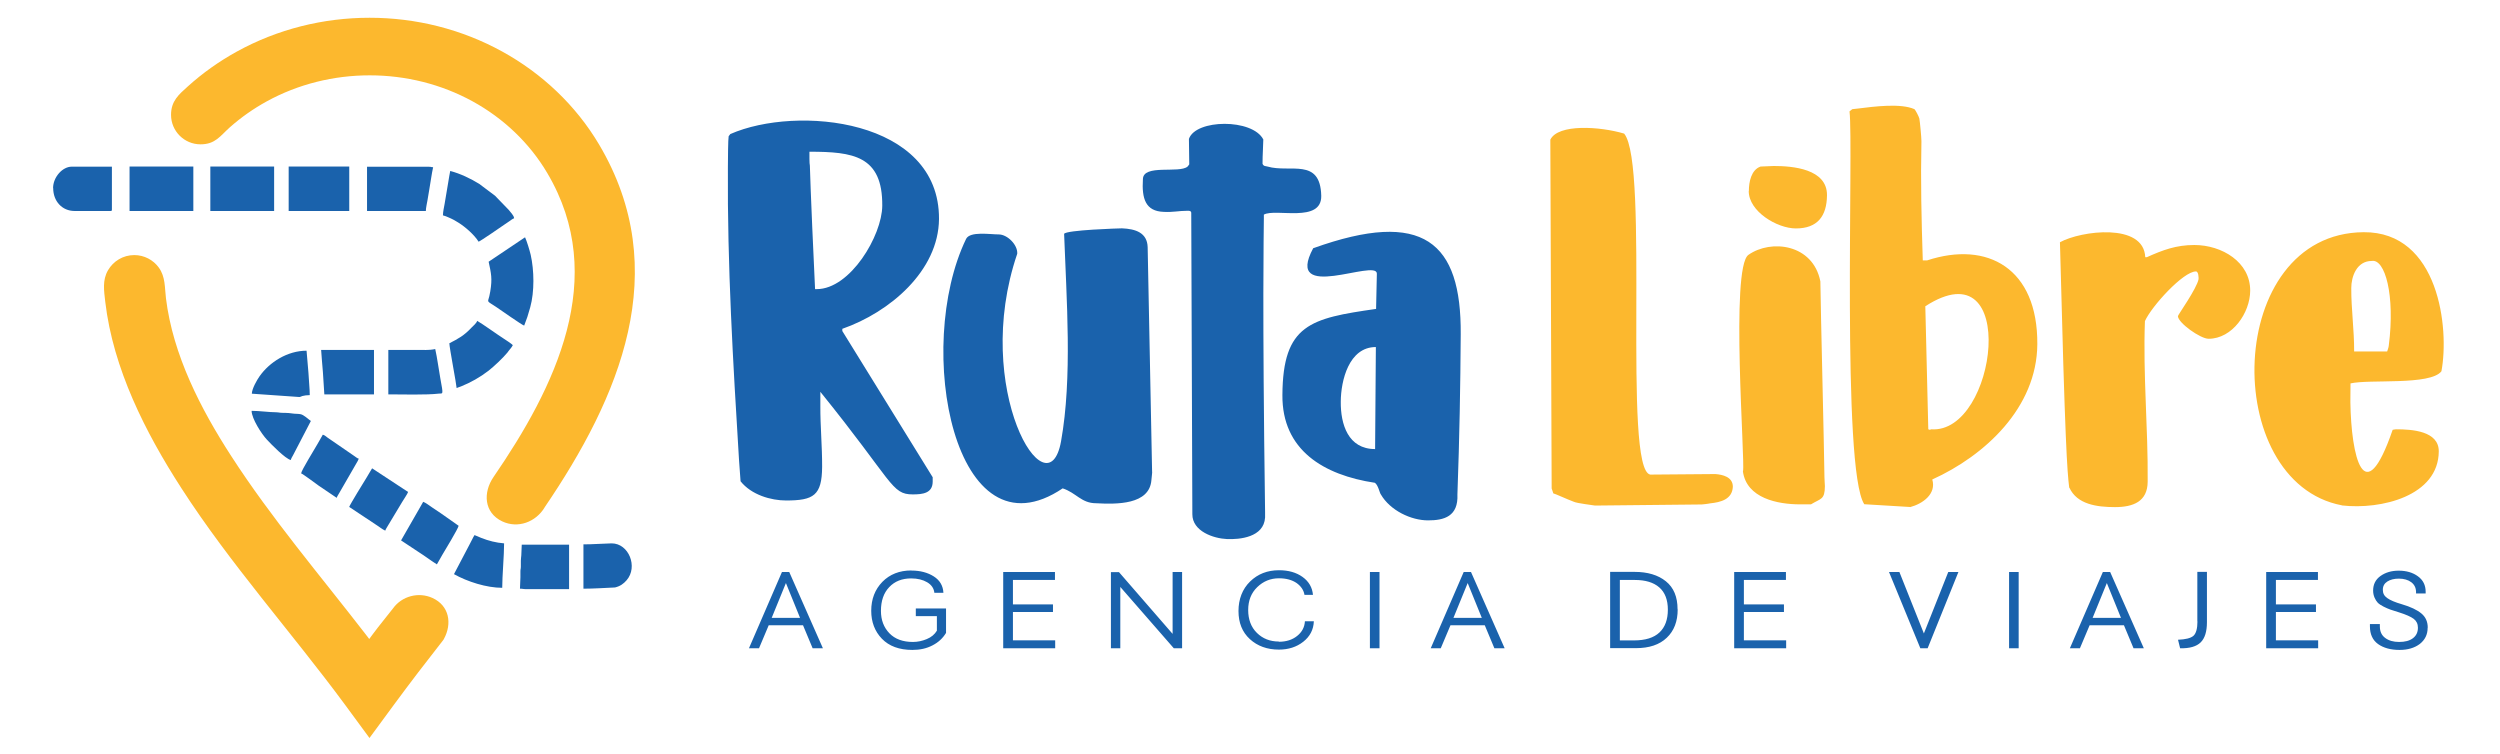 <?xml version="1.0" encoding="UTF-8"?>
<svg xmlns="http://www.w3.org/2000/svg" width="272" height="82" viewBox="0 0 272 82" fill="none">
  <path d="M145.876 43.701C145.889 41.416 146.753 37.758 149.694 37.758L149.611 48.859C146.668 48.859 145.853 46.154 145.876 43.701ZM149.587 52.528C149.947 52.768 150.115 53.671 150.235 53.791C151.243 55.534 153.513 56.617 155.373 56.617C157.114 56.617 158.676 56.196 158.567 53.791C158.796 47.49 158.891 41.969 158.927 36.376C159 26.346 154.894 22.691 142.875 27.008C139.657 33.009 149.815 28.089 149.802 29.774L149.718 33.61C142.575 34.632 139.574 35.293 139.526 42.979C139.477 48.98 144.016 51.685 149.587 52.528ZM129.247 22.931C129.369 22.931 129.608 22.931 129.608 23.171L129.728 55.943C129.717 57.808 132.046 58.589 133.486 58.649C134.867 58.709 137.508 58.469 137.641 56.305C137.641 56.183 137.641 55.763 137.641 55.703C137.328 33.069 137.497 25.625 137.508 23.773C137.508 23.651 137.508 23.471 137.508 23.351C138.769 22.631 143.8 24.314 143.752 21.308C143.654 17.11 140.353 18.842 137.905 18.12C137.723 18.06 137.484 18.12 137.364 17.82C137.364 16.737 137.437 16.016 137.448 15.174C136.272 12.888 130.088 12.948 129.355 15.114L129.391 17.88C129.391 17.88 129.271 18.06 129.211 18.12C128.31 18.902 124.361 17.82 124.348 19.503C124.217 21.608 124.625 22.98 126.605 23.051C127.626 23.111 128.226 22.931 129.247 22.931ZM115.609 53.13C117.097 53.611 117.638 54.753 119.258 54.753C121.48 54.873 125.069 54.933 125.274 52.228C125.274 52.047 125.393 51.325 125.347 51.265L124.865 26.888C124.818 25.323 123.558 24.903 122.068 24.843C121.829 24.843 115.958 25.023 115.776 25.445C116.029 32.529 116.69 41.055 115.441 48.019C114 56.003 105.655 42.318 110.675 27.609C110.746 26.646 109.605 25.505 108.658 25.505C107.71 25.505 105.548 25.143 105.115 25.986C99.4 37.807 103.843 61.103 115.645 53.117L115.609 53.13ZM88.067 16.508C92.797 16.508 96.037 16.93 95.99 22.389C95.966 25.637 92.508 31.457 88.859 31.457H88.679C88.57 29.414 88.162 20.056 88.113 18.013C88.053 17.831 88.067 16.75 88.067 16.51V16.508ZM80.562 52.348C81.75 53.851 83.9 54.453 85.521 54.453C88.522 54.453 89.423 53.911 89.447 50.796C89.458 48.571 89.243 46.358 89.254 44.193C89.254 43.953 89.254 42.81 89.254 42.63C97.216 52.479 96.963 53.791 99.304 53.791C100.385 53.791 101.466 53.671 101.477 52.408C101.477 52.286 101.477 51.925 101.477 51.925L91.644 36.015V35.775C96.807 33.97 102.114 29.472 102.163 23.832C102.234 12.913 86.675 11.41 79.459 14.585L79.277 14.825C79.217 15.065 79.195 17.41 79.195 18.253C79.122 28.872 79.759 39.504 80.407 50.075C80.467 50.856 80.515 51.578 80.573 52.359L80.562 52.348Z" fill="#1A62AC"></path>
  <path d="M255.819 31.337C255.819 30.134 256.383 28.391 258.052 28.391C259.492 28.149 260.598 32.107 259.901 37.578C259.901 37.758 259.721 38.241 259.721 38.241H256.13C256.143 35.895 255.806 33.623 255.819 31.337ZM254.809 54.993C259.06 55.474 265.303 53.971 265.339 49.113C265.352 46.887 262.422 46.707 260.682 46.707C260.56 46.707 260.32 46.767 260.32 46.767C257.199 55.836 255.806 49.593 255.721 43.759C255.721 43.519 255.735 41.956 255.735 41.716C257.775 41.236 264.427 41.956 265.627 40.393C266.504 35.775 265.374 25.203 257.162 25.263C242 25.383 241.507 52.455 254.798 54.98L254.809 54.993ZM225.155 53.068C225.983 54.873 228.132 55.174 230.114 55.174C232.094 55.174 233.654 54.571 233.667 52.408C233.716 46.467 233.15 40.826 233.368 34.933C234.1 33.309 237.545 29.532 238.914 29.532C239.214 29.532 239.214 30.255 239.203 30.375C239.01 31.397 236.957 34.272 236.957 34.392C236.957 35.113 239.394 36.858 240.295 36.858C242.876 36.858 244.81 34.03 244.821 31.638C244.845 28.511 241.736 26.657 238.746 26.657C236.764 26.657 235.323 27.2 233.583 27.98L233.403 27.982C233.246 24.205 226.414 25.096 224.121 26.357C224.687 48.39 224.902 51.156 225.131 53.068H225.155ZM209.474 33.321C219.775 26.659 217.289 47.248 210.098 46.707L209.978 46.767L209.798 46.707L209.474 33.321ZM207.818 55.174C209.199 54.813 210.699 53.731 210.231 52.168C215.946 49.58 221.613 44.362 221.66 37.458C221.72 29.172 216.221 26.177 209.678 28.329L209.199 28.331C209.052 23.772 208.957 19.743 209.052 15.365C209.052 14.945 208.886 13.202 208.826 12.899C208.766 12.659 208.417 11.999 208.297 11.879C206.808 11.216 203.987 11.577 202.065 11.819C201.885 11.819 201.705 11.879 201.526 11.879L201.226 12.119C201.681 15.654 200.349 51.072 202.833 54.86L207.805 55.16L207.818 55.174ZM190.263 20.779C190.252 23.002 193.351 24.854 195.391 24.854C197.732 24.854 198.753 23.531 198.777 21.246C198.8 18.36 195.02 18.06 192.989 18.06C192.749 18.06 191.788 18.12 191.549 18.12C190.528 18.48 190.277 19.803 190.277 20.765L190.263 20.779ZM189.627 51.276C190.024 54.224 193.433 54.873 195.835 54.873H197.035C198.116 54.211 198.536 54.393 198.549 52.888C198.549 52.708 198.489 52.047 198.5 51.925C198.465 48.679 198.092 33.803 198.056 30.615C197.251 26.539 192.689 25.997 190.228 27.729C188.246 29.112 189.891 50.242 189.64 51.265L189.627 51.276ZM168.82 53.141L169.002 53.682C169.122 53.682 170.549 54.344 171.21 54.584C171.57 54.765 173.25 54.945 173.539 55.005L185.161 54.885C185.161 54.885 185.822 54.825 186.062 54.765C187.203 54.645 188.463 54.344 188.534 52.959C188.534 51.879 187.407 51.638 186.626 51.577C185.545 51.577 180.635 51.636 179.554 51.636C176.504 51.156 179.494 17.902 176.708 14.536C174.078 13.753 169.528 13.453 168.676 15.196L168.82 53.14V53.141Z" fill="#FCB82E"></path>
  <path d="M264.127 68.307C264.127 69.04 263.838 69.618 263.274 70.063C262.697 70.496 261.965 70.712 261.077 70.712C260.105 70.712 259.324 70.496 258.735 70.074C258.147 69.654 257.848 69.005 257.848 68.151V67.898H258.928V68.151C258.928 68.703 259.119 69.125 259.517 69.414C259.901 69.701 260.405 69.845 261.017 69.845C261.665 69.845 262.169 69.714 262.529 69.436C262.89 69.16 263.07 68.787 263.07 68.294C263.07 67.885 262.915 67.56 262.615 67.333C262.313 67.104 261.774 66.864 261.006 66.622C260.598 66.502 260.285 66.395 260.069 66.322C259.854 66.25 259.601 66.13 259.326 65.997C259.048 65.852 258.844 65.721 258.7 65.576C258.569 65.432 258.449 65.252 258.351 65.023C258.256 64.807 258.196 64.543 258.196 64.254C258.196 63.58 258.46 63.051 259.001 62.666C259.541 62.282 260.202 62.088 260.97 62.088C261.81 62.088 262.518 62.293 263.07 62.702C263.636 63.111 263.911 63.676 263.911 64.385V64.567H262.866V64.385C262.855 63.94 262.675 63.591 262.338 63.34C262.002 63.087 261.545 62.955 260.993 62.955C260.489 62.955 260.069 63.062 259.745 63.267C259.421 63.471 259.252 63.771 259.252 64.169C259.252 64.565 259.408 64.843 259.732 65.07C260.045 65.299 260.584 65.528 261.33 65.744C262.278 66.021 262.975 66.357 263.443 66.742C263.911 67.128 264.138 67.644 264.138 68.282L264.127 68.307ZM252.216 70.532H246.561V62.233H252.192V63.1H247.618V65.757H251.977V66.588L247.618 66.586V69.665H252.216V70.532ZM239.07 67.609V62.221H240.115V67.693C240.115 68.716 239.887 69.45 239.429 69.894C238.974 70.339 238.229 70.557 237.197 70.532L236.968 69.605C237.785 69.57 238.337 69.438 238.637 69.185C238.926 68.932 239.083 68.403 239.083 67.609H239.07ZM230.762 67.224L229.224 63.435L227.677 67.224H230.773H230.762ZM233.259 70.532H232.129C231.565 69.196 231.217 68.356 231.086 68.031L227.351 68.029L226.294 70.532H225.202C226.74 66.96 227.941 64.194 228.791 62.233H229.585L233.248 70.532H233.259ZM219.631 70.532H218.587V62.233H219.631V70.532ZM211.984 62.233H213.076L209.727 70.532H208.934L205.523 62.233H206.653L209.318 68.92L211.971 62.233H211.984ZM194.334 70.532H188.679V62.233H194.31V63.1H189.735V65.757H194.094V66.588L189.735 66.586V69.665H194.334V70.532ZM180.55 68.811C181.163 68.234 181.463 67.404 181.463 66.335C181.463 65.265 181.152 64.447 180.526 63.905C179.902 63.364 179.014 63.1 177.874 63.1H176.24V69.678L177.765 69.677C179.014 69.677 179.938 69.389 180.55 68.811ZM182.532 66.31C182.532 67.609 182.135 68.643 181.343 69.389C180.55 70.147 179.434 70.519 177.982 70.519H175.183V62.221H177.838C179.254 62.221 180.395 62.557 181.247 63.244C182.1 63.929 182.519 64.939 182.519 66.297L182.532 66.31ZM161.22 67.224L159.684 63.435L158.135 67.224H161.233H161.22ZM163.717 70.532H162.589C162.026 69.196 161.677 68.356 161.544 68.031L157.811 68.029L156.754 70.532H155.662C157.198 66.96 158.399 64.194 159.251 62.233H160.044L163.706 70.532H163.717ZM150.091 70.532H149.046V62.233H150.091V70.532ZM139.142 69.823C139.934 69.823 140.593 69.618 141.122 69.196C141.65 68.776 141.938 68.247 141.974 67.597H142.946C142.911 68.511 142.527 69.245 141.794 69.823C141.062 70.399 140.174 70.677 139.142 70.677C137.868 70.677 136.811 70.292 135.983 69.534C135.155 68.776 134.747 67.753 134.747 66.479C134.747 65.205 135.167 64.087 136.008 63.269C136.847 62.45 137.892 62.041 139.153 62.041C140.185 62.041 141.037 62.282 141.723 62.775C142.407 63.269 142.778 63.918 142.851 64.723H141.927C141.843 64.205 141.554 63.785 141.073 63.435C140.582 63.1 139.945 62.918 139.153 62.918C138.227 62.918 137.448 63.242 136.787 63.88C136.128 64.518 135.803 65.348 135.803 66.37C135.803 67.393 136.114 68.234 136.751 68.86C137.388 69.485 138.181 69.799 139.14 69.799L139.142 69.823ZM128.612 70.532H127.711L121.889 63.858V70.532H120.868V62.246H121.744L127.58 68.967V62.233H128.612V70.532ZM114.804 70.532H109.149V62.233H114.78V63.1H110.207V65.757H114.564V66.588L110.207 66.586V69.665H114.804V70.532ZM99.171 62.077C100.121 62.077 100.936 62.293 101.597 62.715C102.257 63.135 102.605 63.736 102.643 64.494H101.657C101.609 64.013 101.344 63.629 100.876 63.351C100.408 63.075 99.833 62.931 99.136 62.931C98.139 62.931 97.347 63.244 96.747 63.88C96.146 64.507 95.846 65.372 95.846 66.466C95.846 67.464 96.159 68.271 96.772 68.907C97.382 69.534 98.237 69.845 99.329 69.845C99.833 69.845 100.337 69.739 100.829 69.534C101.333 69.329 101.693 69.016 101.933 68.62V67.033H99.64V66.201H102.929V68.86C102.583 69.436 102.09 69.894 101.453 70.219C100.805 70.557 100.086 70.712 99.269 70.712C97.84 70.712 96.734 70.303 95.955 69.498C95.174 68.691 94.79 67.669 94.79 66.455C94.79 65.181 95.198 64.134 96.002 63.304C96.807 62.486 97.864 62.066 99.149 62.066L99.171 62.077ZM87.046 67.224L85.508 63.435L83.96 67.224H87.057H87.046ZM89.543 70.532H88.415C87.849 69.196 87.503 68.356 87.37 68.031L83.636 68.029L82.58 70.532H81.486C83.024 66.96 84.225 64.194 85.077 62.233H85.869L89.532 70.532H89.543Z" fill="#1A62AC"></path>
  <path fill-rule="evenodd" clip-rule="evenodd" d="M40.197 80.297L42.849 76.689C44.592 74.321 46.381 71.986 48.194 69.677L48.254 69.594L48.301 69.51C49.213 67.838 48.878 65.89 47.053 65.059C45.553 64.374 43.726 64.843 42.754 66.201C42.033 67.128 41.289 68.018 40.592 68.956L40.172 69.521L39.74 68.956C34.83 62.606 29.523 56.376 25.164 49.629C21.839 44.495 18.813 38.625 18.057 32.456C17.912 31.277 18.01 30.121 17.277 29.112C16.676 28.282 15.691 27.753 14.612 27.753C13.386 27.753 12.33 28.414 11.753 29.401C11.118 30.495 11.32 31.651 11.453 32.84C12.306 40.115 15.824 47.056 19.737 53.117C25.057 61.368 31.707 68.776 37.531 76.664L40.184 80.273L40.197 80.297ZM59.239 55.222C67.416 43.208 73.311 29.45 65.183 15.727C62.661 11.47 58.975 7.993 54.653 5.613C50.223 3.172 45.251 1.932 40.21 1.932C35.167 1.932 30.195 3.172 25.765 5.613C23.845 6.672 22.043 7.946 20.423 9.413C19.462 10.278 18.609 10.989 18.609 12.492C18.609 14.271 20.052 15.703 21.816 15.703C23.437 15.703 23.954 14.789 25.021 13.838C26.247 12.757 27.567 11.83 29.008 11.036C32.441 9.149 36.308 8.197 40.221 8.197C44.135 8.197 48.001 9.149 51.435 11.036C54.762 12.864 57.607 15.547 59.538 18.818C66.299 30.219 60.391 42.138 53.692 51.903C52.54 53.586 52.647 55.776 54.64 56.725C56.345 57.53 58.291 56.81 59.263 55.198L59.239 55.222Z" fill="#FCB82E"></path>
  <path fill-rule="evenodd" clip-rule="evenodd" d="M53.164 28.476C53.441 29.761 53.572 30.315 53.343 31.698C53.319 31.855 53.284 32.035 53.237 32.227C53.068 32.96 52.875 32.66 54.065 33.454C54.389 33.67 56.79 35.366 57.03 35.426L57.379 34.477C57.485 34.139 57.583 33.803 57.69 33.429C58.158 31.733 58.122 29.425 57.738 27.718C57.63 27.26 57.319 26.226 57.126 25.817L53.164 28.476ZM39.933 22.955H46.332C46.332 22.631 46.465 22.064 46.512 21.777C46.585 21.343 46.645 20.946 46.716 20.561C46.86 19.767 46.956 18.951 47.124 18.193C46.896 18.193 46.933 18.144 46.68 18.144H39.933V22.978V22.955ZM48.205 23.436C48.421 23.485 48.602 23.569 48.793 23.651C48.973 23.736 49.191 23.82 49.382 23.929C49.561 24.025 49.717 24.134 49.886 24.229C50.618 24.685 51.603 25.541 52.072 26.297C52.251 26.25 54.7 24.565 54.953 24.385C55.119 24.265 55.264 24.181 55.432 24.061C55.565 23.965 55.781 23.796 55.936 23.749C55.912 23.424 55.528 23.087 55.348 22.835L53.859 21.295L52.143 20.007C51.217 19.431 50.052 18.878 48.984 18.6C48.9 18.974 48.853 19.369 48.78 19.767C48.709 20.152 48.649 20.572 48.576 20.981C48.516 21.379 48.445 21.764 48.372 22.195C48.312 22.533 48.192 23.051 48.192 23.436H48.205ZM31.407 22.955H37.999V18.12H31.407V22.955ZM5.787 20.465C5.787 21.908 6.772 22.955 8.115 22.955H12.03C12.15 22.955 12.175 22.92 12.175 22.798V18.133H7.804C6.794 18.133 5.775 19.276 5.775 20.465H5.787ZM48.889 37.338C48.889 37.783 49.67 41.849 49.681 42.221C49.825 42.149 49.981 42.114 50.163 42.041C51.206 41.62 52.238 41.042 53.139 40.344C53.741 39.875 54.713 38.961 55.206 38.361C55.277 38.276 55.277 38.263 55.337 38.181C55.494 37.976 55.65 37.832 55.794 37.554C55.709 37.434 55.001 36.965 54.844 36.869C54.16 36.436 52.443 35.197 51.914 34.908C51.854 35.161 51.483 35.45 51.303 35.642C50.487 36.52 49.85 36.856 48.889 37.349V37.338ZM35.287 42.907H40.69V38.072H34.939C34.998 38.83 35.059 39.719 35.13 40.464L35.287 42.894V42.907ZM46.225 38.072H42.25V42.907C43.715 42.907 46.381 42.99 47.772 42.823C48.181 42.774 48.265 43.074 47.905 41.151C47.712 40.104 47.581 38.986 47.353 37.976C47.053 38.047 46.585 38.083 46.212 38.083L46.225 38.072ZM63.478 59.214V64.049C64.581 64.049 65.818 63.965 66.912 63.916C67.476 63.785 67.848 63.507 68.172 63.135C69.444 61.679 68.412 59.118 66.55 59.118C65.542 59.142 64.475 59.227 63.489 59.227L63.478 59.214ZM37.988 55.149L40.905 57.086C41.098 57.194 41.205 57.303 41.398 57.423C41.542 57.519 41.782 57.688 41.915 57.735C41.95 57.604 42.119 57.339 42.19 57.219L43.775 54.584C43.919 54.333 44.328 53.755 44.401 53.526L40.485 50.953L39.875 51.976C39.67 52.301 38.073 54.898 37.988 55.162V55.149ZM32.766 51.505C32.957 51.565 34.457 52.684 34.675 52.841L36.632 54.164C36.668 54.031 36.836 53.766 36.907 53.646L38.745 50.46C38.829 50.327 38.996 50.038 39.034 49.907C38.829 49.846 38.721 49.726 38.552 49.617L35.635 47.61C35.478 47.501 35.298 47.321 35.118 47.296C34.927 47.657 34.723 47.981 34.53 48.33C34.195 48.931 32.801 51.156 32.766 51.494V51.505ZM43.631 58.793L45.575 60.081C46.261 60.514 46.86 60.983 47.533 61.403C47.628 61.223 47.712 61.09 47.821 60.899C47.93 60.705 48.025 60.536 48.121 60.37C48.336 60.007 49.85 57.519 49.899 57.206L48.001 55.87C47.666 55.643 47.377 55.461 47.053 55.234C46.873 55.1 46.225 54.645 46.043 54.596C45.948 54.776 45.864 54.896 45.757 55.1L43.631 58.804V58.793ZM27.41 42.834L32.561 43.194C32.693 43.194 32.73 43.134 32.897 43.087C33.125 43.028 33.389 42.99 33.702 42.99C33.702 42.294 33.594 41.367 33.558 40.549L33.354 38.156C31.288 38.156 29.319 39.395 28.227 40.958C27.974 41.32 27.41 42.281 27.399 42.834H27.41ZM49.382 62.462C50.858 63.291 52.935 63.953 54.642 63.953C54.642 62.678 54.846 60.416 54.846 59.118C53.969 59.047 53.164 58.842 52.371 58.529L51.628 58.217C51.423 58.542 51.268 58.926 51.075 59.262L49.395 62.462H49.382ZM31.636 50.051C31.672 49.893 31.805 49.664 31.889 49.522L33.822 45.805C33.509 45.589 33.054 45.12 32.681 45.06C32.417 45.011 32.093 45.035 31.805 44.986C31.216 44.891 30.881 44.94 30.495 44.904C30.304 44.891 30.291 44.855 30.051 44.855C29.283 44.855 28.227 44.699 27.374 44.699C27.386 45.553 28.455 47.212 29.043 47.837C29.512 48.343 31.037 49.907 31.636 50.051ZM56.573 64.049C56.862 64.049 56.922 64.098 57.221 64.098H61.916V59.262H56.766L56.717 60.429C56.706 60.67 56.669 60.718 56.669 61.006C56.669 61.21 56.669 61.439 56.669 61.644C56.669 61.908 56.622 61.908 56.622 62.173C56.622 62.377 56.622 62.606 56.622 62.809L56.573 64.025V64.049ZM14.095 22.955H21.035V18.12H14.095V22.955ZM22.884 22.955H29.825V18.12H22.884V22.955Z" fill="#1A62AC"></path>
</svg>
